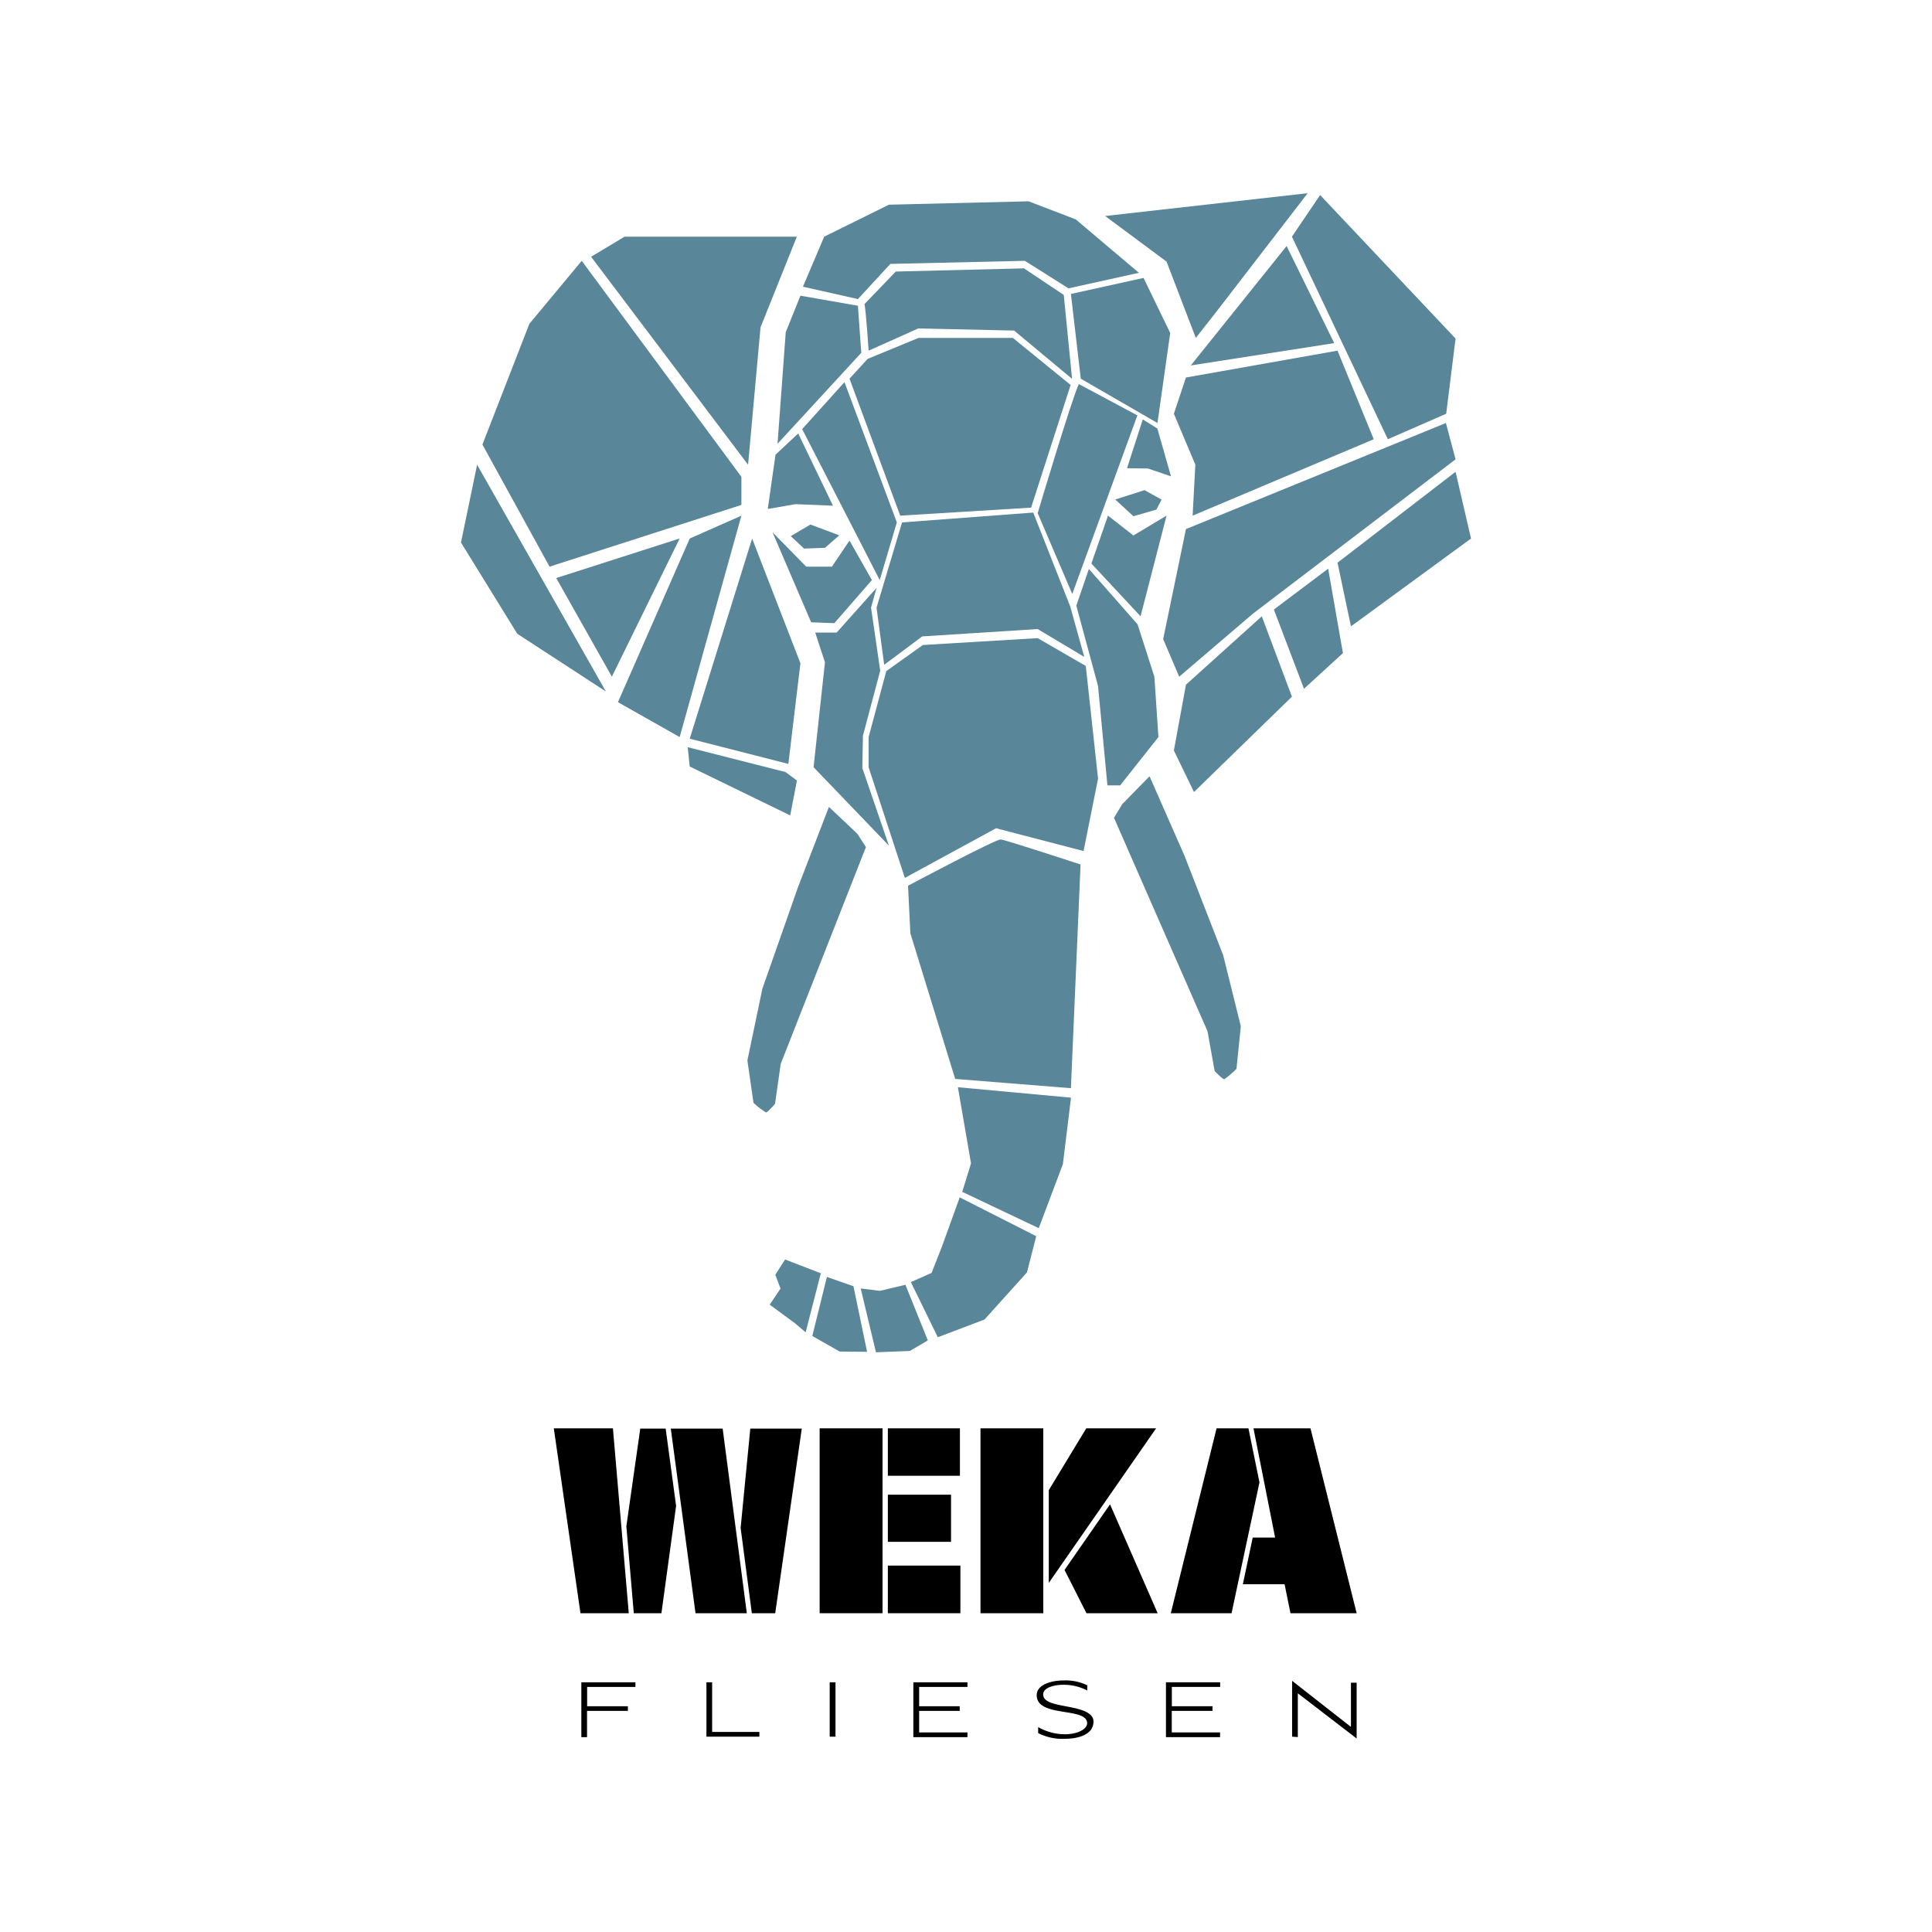 <svg id="svg" xmlns="http://www.w3.org/2000/svg" width="200" height="200" viewBox="0 0 200 200"><defs><style>.cls-1{fill:#598799;}</style></defs><title>HdA-Kundenlogo-Weka</title><polygon class="cls-1" points="81.27 130.38 80.26 131.96 80.8 133.39 79.68 135.06 82.28 136.97 83.4 137.92 84.97 131.81 81.27 130.38"/><polygon class="cls-1" points="85.6 132.19 84.09 138.3 86.92 139.91 89.76 139.94 88.35 133.15 85.6 132.19"/><polygon class="cls-1" points="89.1 133.38 90.68 139.99 94.19 139.85 96.05 138.76 93.73 133 91.08 133.63 89.1 133.38"/><polygon class="cls-1" points="94.29 132.72 97.08 138.43 101.91 136.6 106.31 131.72 107.27 127.97 99.35 123.95 97.51 129.04 96.44 131.77 94.29 132.72"/><polygon class="cls-1" points="99.61 123.38 107.53 127.14 110.03 120.51 110.87 113.63 99.16 112.55 100.52 120.44 99.61 123.38"/><path class="cls-1" d="M98.88,111.69,94.24,96.61,94,91.69s9.08-4.84,9.6-4.79,8.26,2.59,8.26,2.59l-1,23.16Z"/><polygon class="cls-1" points="82.49 24.5 64.66 24.5 61.19 26.58 77.44 48.11 78.73 33.88 82.49 24.5"/><polygon class="cls-1" points="60.22 27 76.75 49.36 76.75 52.27 56.89 58.66 49.94 46.02 54.8 33.52 60.22 27"/><polygon class="cls-1" points="49.39 48.11 62.72 71.58 53.55 65.61 47.72 56.16 49.39 48.11"/><polygon class="cls-1" points="57.58 59.84 63.34 70.05 70.36 55.74 57.58 59.84"/><polygon class="cls-1" points="76.75 53.38 71.4 55.75 63.97 72.69 70.36 76.3 76.75 53.38"/><polygon class="cls-1" points="77.86 55.75 82.86 68.66 81.61 79.08 71.4 76.47 77.86 55.75"/><polygon class="cls-1" points="71.19 77.35 71.4 79.35 81.8 84.41 82.5 80.8 81.31 79.92 71.19 77.35"/><polygon class="cls-1" points="114.4 22.36 135.37 20 125.81 32.41 123.79 34.98 120.76 27.08 114.4 22.36"/><polygon class="cls-1" points="133.19 25.47 138.12 35.52 123.27 37.83 133.19 25.47"/><polygon class="cls-1" points="136.66 20.19 150.68 35.05 149.71 42.83 143.67 45.47 133.74 24.5 136.66 20.19"/><polygon class="cls-1" points="122.77 39.08 138.46 36.3 142.21 45.47 123.46 53.38 123.74 48.1 121.52 42.83 122.77 39.08"/><polygon class="cls-1" points="122.77 54.77 149.68 43.79 150.68 47.55 129.71 63.52 122.07 70.05 120.41 66.16 122.77 54.77"/><polygon class="cls-1" points="150.68 48.84 152.28 55.75 139.85 64.84 138.46 58.25 150.68 48.84"/><polygon class="cls-1" points="137.49 58.87 139.02 67.61 134.99 71.3 131.87 63.1 137.49 58.87"/><polygon class="cls-1" points="130.62 63.8 133.74 72.12 123.6 81.99 121.52 77.69 122.77 70.88 130.62 63.8"/><polygon class="cls-1" points="119.71 52.75 120.25 51.72 118.48 50.74 115.45 51.71 117.33 53.44 119.71 52.75"/><polygon class="cls-1" points="82.86 30.61 81.34 34.39 80.49 45.94 89.16 36.52 88.81 31.65 82.86 30.61"/><polygon class="cls-1" points="87.94 39.2 89.82 37.15 95.09 34.98 104.85 34.98 110.83 39.85 106.74 52.55 93.19 53.38 87.94 39.2"/><path class="cls-1" d="M89.49,31.48c.14.49.43,4.82.43,4.82L95.06,34l9.92.22,6,5-.86-8.69L106,27.78l-13.27.33Z"/><polygon class="cls-1" points="79.48 52.69 80.28 47.07 82.63 44.87 86.23 52.35 82.34 52.19 79.48 52.69"/><polygon class="cls-1" points="116.67 48.47 118.3 43.42 119.81 44.36 121.22 49.31 118.84 48.5 116.67 48.47"/><polygon class="cls-1" points="90.74 60.86 86.61 65.48 84.39 65.48 85.4 68.56 84.22 79.42 92.02 87.54 89.27 79.51 89.33 76.16 91.12 69.43 90.17 62.9 90.74 60.86"/><polygon class="cls-1" points="119.92 76.3 119.5 70.05 117.76 64.63 112.72 58.9 111.42 62.7 113.67 71.02 114.64 81.3 115.96 81.3 119.92 76.3"/><polygon class="cls-1" points="87.42 39.56 83.04 44.42 91.07 60.05 92.84 54.08 87.42 39.56"/><path class="cls-1" d="M111.68,39.76c-.69,1.39-4.26,13.36-4.26,13.36L111,61.49,117.74,43Z"/><polygon class="cls-1" points="114.7 53.38 112.98 58.34 118.07 63.8 120.76 53.38 117.33 55.43 114.7 53.38"/><polygon class="cls-1" points="93.38 54.08 106.96 53.06 110.79 62.78 112.24 68 107.42 65.12 95.47 65.88 91.53 68.82 90.74 62.9 93.38 54.08"/><polygon class="cls-1" points="91.75 69.47 95.54 66.77 107.42 66.06 112.4 68.94 113.67 80.6 112.17 88.1 103.11 85.74 93.67 90.88 89.92 79.43 89.92 76.3 91.75 69.47"/><polygon class="cls-1" points="111.36 22.71 106.48 20.84 92.02 21.19 85.32 24.5 83.12 29.68 88.81 30.96 92.17 27.32 106.09 27 110.61 29.85 117.9 28.24 111.36 22.71"/><polygon class="cls-1" points="90.26 60.05 87.94 55.96 86.12 58.66 83.46 58.66 79.97 55.1 83.97 64.42 86.37 64.51 90.26 60.05"/><polygon class="cls-1" points="118.38 28.77 110.86 30.43 111.88 39.2 119.82 43.79 121.14 34.47 118.38 28.77"/><path class="cls-1" d="M85.81,83.53l2.94,2.78.89,1.38-8.82,22.44-.59,4.14s-.76.89-.93.89a7.68,7.68,0,0,1-1.3-1l-.63-4.38,1.55-7.43,3.66-10.43Z"/><path class="cls-1" d="M119,80.36l-2.83,2.89-.85,1.41L125,106.75l.74,4.12s.8.85,1,.85a8.29,8.29,0,0,0,1.26-1.08l.45-4.4-1.83-7.37-4-10.28Z"/><polygon class="cls-1" points="83.24 56.79 81.86 55.5 83.9 54.3 86.88 55.42 85.4 56.71 83.24 56.79"/><path d="M57.33,147.86h6.12L65.09,167h-5ZM64.84,158l1.44-10.11h2.63l1.08,8L68.47,167H65.61Zm4.6-10.11h5.37L77.31,167H72Zm7.23,10.28,1-10.28H83L80.25,167H77.83Z"/><path d="M84.85,147.86h6.51V167H84.85Zm7.06,0h7.46v4.91H91.91Zm0,6.87h6.54v4.88H91.91Zm0,7.34h7.51V167H91.91Z"/><path d="M101.5,147.86H108V167H101.5Zm7.07,6.4,3.88-6.4h7.23l-11.11,16Zm1.63,8.26,4.71-6.79L119.84,167h-7.37Z"/><path d="M125.94,147.86h3.3l1.14,5.6L127.49,167H121.2Zm3.74,11.31H132l-2.24-11.31h5.9L140.44,167h-6.85l-.61-3h-4.32Z"/><path d="M60.18,174.15h5.6v.48h-5v2H65v.48H60.77v2.72h-.59v-5.63Z"/><path d="M73.72,179.29h4.89v.49H73.13v-5.63h.59Z"/><path d="M85.89,179.78v-5.63h.6v5.63Z"/><path d="M94.55,174.15h5.6v.48h-5v2h4.2v.48H95.15v2.23h5v.49h-5.6v-5.63Z"/><path d="M110.19,180a5.49,5.49,0,0,1-2.72-.59v-.62a5.64,5.64,0,0,0,2.74.74c1.43,0,2.33-.57,2.33-1.14,0-1.72-5.22-.54-5.22-2.91,0-1.06,1.45-1.52,2.78-1.52a5.11,5.11,0,0,1,2.45.5V175a5.24,5.24,0,0,0-2.56-.59c-.64,0-2,.21-2,1s1.16,1,2.37,1.23,2.84.53,2.84,1.58C113.18,179.55,111.69,180,110.19,180Z"/><path d="M120.71,174.15h5.6v.48h-5v2h4.21v.48H121.3v2.23h5v.49h-5.6v-5.63Z"/><path d="M133.76,179.78V174l6.09,4.77v-4.58h.59v5.78l-6.09-4.68v4.53Z"/></svg>